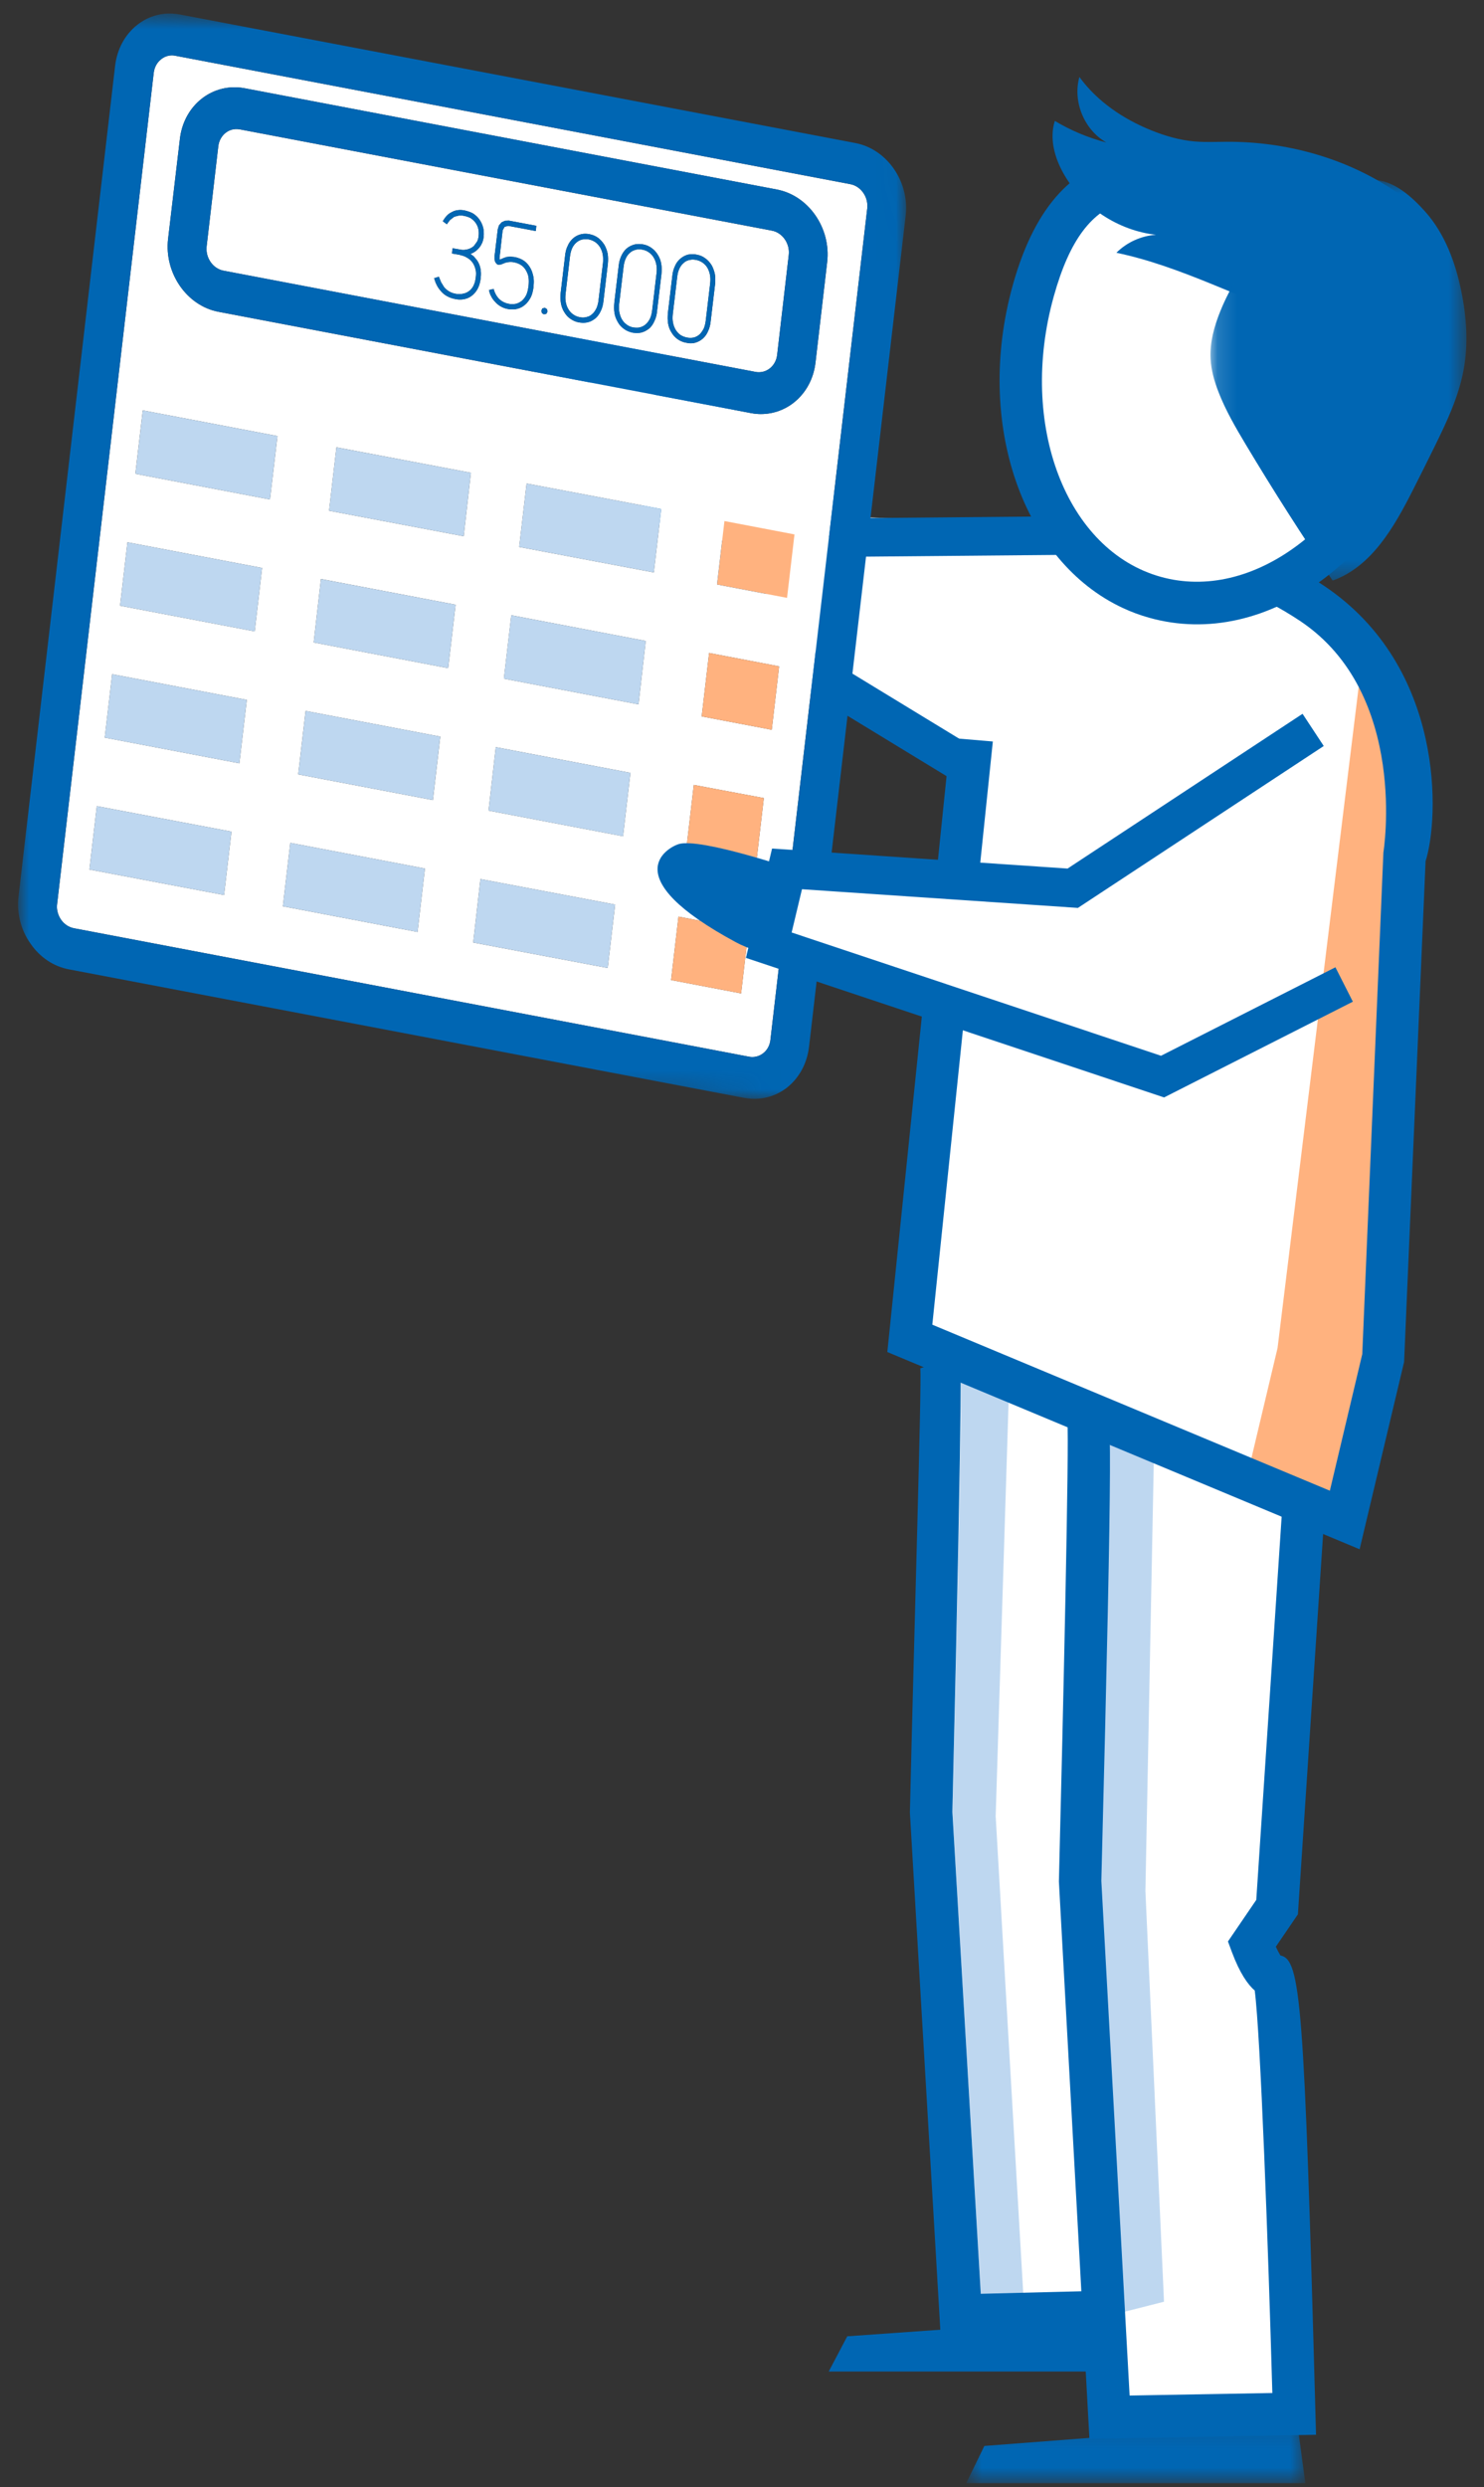<?xml version="1.0" encoding="UTF-8"?>
<svg width="77px" height="129px" viewBox="0 0 77 129" version="1.1" xmlns="http://www.w3.org/2000/svg" xmlns:xlink="http://www.w3.org/1999/xlink">
    <rect x="0" y="0" width="77" height="129" fill="#333333" stroke="none"/>
    <!-- Generator: Sketch 63.1 (92452) - https://sketch.com -->
    <title>illustrationen / karakter / mono / calculator</title>
    <desc>Created with Sketch.</desc>
    <defs>
        <polyline id="path-1" points="0.997 55.057 0.766 0.289 46.955 2.638 47.187 57.405"></polyline>
        <polyline id="path-3" points="0.997 55.057 0.766 0.289 46.955 2.638 47.187 57.405"></polyline>
        <polyline id="path-5" points="0.997 55.057 0.766 0.289 46.955 2.638 47.187 57.405"></polyline>
        <polygon id="path-7" points="0.997 55.057 0.766 0.289 46.955 2.638 47.187 57.405"></polygon>
        <polygon id="path-9" points="0.997 55.057 0.766 0.289 46.955 2.638 47.187 57.405"></polygon>
        <polygon id="path-11" points="0.997 55.057 0.766 0.289 46.955 2.638 47.187 57.405"></polygon>
        <polygon id="path-13" points="0.997 55.057 0.766 0.289 46.955 2.638 47.187 57.405"></polygon>
        <polygon id="path-15" points="0.997 55.057 0.766 0.289 46.955 2.638 47.187 57.405"></polygon>
        <polygon id="path-17" points="0.997 55.057 0.766 0.289 46.955 2.638 47.187 57.405"></polygon>
        <polygon id="path-19" points="0.997 55.057 0.766 0.289 46.955 2.638 47.187 57.405"></polygon>
        <polygon id="path-21" points="0.997 55.057 0.766 0.289 46.955 2.638 47.187 57.405"></polygon>
        <polygon id="path-23" points="0.997 55.057 0.766 0.289 46.955 2.638 47.187 57.405"></polygon>
        <polygon id="path-25" points="0.997 55.057 0.766 0.289 46.955 2.638 47.187 57.405"></polygon>
        <polygon id="path-27" points="0.997 55.057 0.766 0.289 46.955 2.638 47.187 57.405"></polygon>
        <polygon id="path-29" points="0.997 55.057 0.766 0.289 46.955 2.638 47.187 57.405"></polygon>
        <polygon id="path-31" points="0.997 55.057 0.766 0.289 46.955 2.638 47.187 57.405"></polygon>
        <polygon id="path-33" points="0.997 55.057 0.766 0.289 46.955 2.638 47.187 57.405"></polygon>
        <polygon id="path-35" points="0.997 55.057 0.766 0.289 46.955 2.638 47.187 57.405"></polygon>
        <polygon id="path-37" points="0.997 55.057 0.766 0.289 46.955 2.638 47.187 57.405"></polygon>
        <polyline id="path-39" points="0.997 55.057 0.766 0.289 46.955 2.638 47.187 57.405"></polyline>
        <polyline id="path-41" points="0.997 55.057 0.766 0.289 46.955 2.638 47.187 57.405"></polyline>
        <polygon id="path-43" points="0.997 55.057 0.766 0.289 46.955 2.638 47.187 57.405"></polygon>
        <polyline id="path-45" points="0.997 55.057 0.766 0.289 46.955 2.638 47.187 57.405"></polyline>
        <polyline id="path-47" points="0.997 55.057 0.766 0.289 46.955 2.638 47.187 57.405"></polyline>
        <polyline id="path-49" points="0.997 55.057 0.766 0.289 46.955 2.638 47.187 57.405"></polyline>
        <polygon id="path-51" points="0.698 0.134 18.293 0.134 18.293 3.31 0.698 3.31"></polygon>
        <polygon id="path-53" points="0.141 0.812 13.42 0.812 13.42 21.595 0.141 21.595"></polygon>
    </defs>
    <g id="Illustrations" stroke="none" stroke-width="1" fill="none" fill-rule="evenodd">
        <g transform="translate(-6464, -1703)">
            <g id="illustrationen-/-karakter-/-fallschirm-/-mono" transform="translate(6528, 1485)">
                <g id="Group-73">
                    <path d="M114.309,287.784 C113.831,287.666 107.63,286.353 107.273,286.413 C106.915,286.473 97.732,302.096 97.732,302.096 L95.228,324.455 C95.228,324.455 100.118,326.185 100.356,326.125 C100.594,326.065 101.489,325.053 101.489,325.053 L104.828,305.255 C104.828,305.255 114.607,292.137 114.547,291.959 C114.488,291.779 114.309,287.784 114.309,287.784" id="Fill-1" fill="#FFFFFF"></path>
                    <path d="M24.385,86.35 C34.024,86.35 42.589,90.266 48.042,96.334 C53.495,90.266 62.061,86.35 71.699,86.35 C81.338,86.35 89.904,90.266 95.357,96.334 C100.81,90.266 109.375,86.35 119.014,86.35 C128.653,86.35 137.218,90.266 142.671,96.334 C148.124,90.266 156.69,86.35 166.328,86.35 C175.967,86.35 184.532,90.266 189.986,96.334 C195.439,90.266 204.004,86.35 213.643,86.35 C223.281,86.35 231.847,90.266 237.3,96.334 C237.534,96.073 237.778,95.817 238.025,95.563 C233.524,42.695 181.969,0.999 119.031,0.999 C56.079,0.999 4.518,42.712 0.034,95.595 C0.271,95.838 0.503,96.084 0.728,96.334 C6.181,90.266 14.746,86.35 24.385,86.35" id="Fill-3" fill="#FFFFFF"></path>
                    <path d="M119.031,1 C119.031,1 118.732,1.189 118.182,1.57 C112.223,5.701 76.944,33.329 74.612,85.633 L60.663,88.328 L48.043,96.335 C48.043,96.335 40.215,90.051 38.006,88.947 C36.664,88.276 24.385,86.351 24.385,86.351 C24.385,86.351 12.269,87.964 11.177,88.328 C10.086,88.692 0.137,96.047 0.137,96.047 C0.137,96.047 4.046,50.703 43.561,25.017 C78.715,2.166 95.229,2.821 107.965,1.001" id="Fill-5" fill="#BED7F0"></path>
                    <path d="M24.385,86.35 C34.024,86.35 42.589,90.266 48.042,96.334 C53.495,90.266 62.061,86.35 71.699,86.35 C81.338,86.35 89.904,90.266 95.357,96.334 C100.81,90.266 109.375,86.35 119.014,86.35 C128.653,86.35 137.218,90.266 142.671,96.334 C148.124,90.266 156.69,86.35 166.328,86.35 C175.967,86.35 184.532,90.266 189.986,96.334 C195.439,90.266 204.004,86.35 213.643,86.35 C223.281,86.35 231.847,90.266 237.3,96.334 C237.534,96.073 237.778,95.817 238.025,95.563 C233.524,42.695 181.969,0.999 119.031,0.999 C56.079,0.999 4.518,42.712 0.034,95.595 C0.271,95.838 0.503,96.084 0.728,96.334 C6.181,90.266 14.746,86.35 24.385,86.35 Z" id="Stroke-7" stroke="#0066B3" stroke-width="2"></path>
                    <path d="M48.042,96.335 C54.853,57.922 80.007,17.858 116.876,1.017" id="Stroke-9" stroke="#0066B3" stroke-width="2"></path>
                    <path d="M95.357,96.335 C94.498,73.049 101.107,26.137 116.307,1.811" id="Stroke-11" stroke="#0066B3" stroke-width="2"></path>
                    <path d="M190.004,96.335 C183.193,57.922 158.614,17.867 121.745,1.026" id="Stroke-13" stroke="#0066B3" stroke-width="2"></path>
                    <path d="M142.69,96.335 C143.549,73.049 136.952,26.137 121.753,1.811" id="Stroke-15" stroke="#0066B3" stroke-width="2"></path>
                    <line x1="0.035" y1="95.596" x2="84.131" y2="230.478" id="Stroke-17" stroke="#0066B3" stroke-width="2"></line>
                    <line x1="237.3" y1="96.335" x2="145.507" y2="230.688" id="Stroke-19" stroke="#0066B3" stroke-width="2"></line>
                    <polyline id="Stroke-21" stroke="#0066B3" stroke-width="2" points="48.042 96.335 104.537 214.538 100.751 246.672"></polyline>
                    <polyline id="Stroke-23" stroke="#0066B3" stroke-width="2" points="190.004 96.335 137.4 213.15 132.532 220.401 130.276 245.534"></polyline>
                    <line x1="95.357" y1="96.335" x2="105.155" y2="213.741" id="Stroke-25" stroke="#0066B3" stroke-width="2"></line>
                    <line x1="142.69" y1="96.335" x2="136.716" y2="212.953" id="Stroke-27" stroke="#0066B3" stroke-width="2"></line>
                    <polygon id="Fill-29" fill="#0066B3" points="99.712 328.933 85.259 328.557 86.11 326.223 99.328 325.098"></polygon>
                    <path d="M113.466,291.026 C113.637,291.269 113.081,312.742 113.081,312.742 L114.466,337.975 L123.156,337.82 C123.156,337.82 122.596,317.251 122.156,317.251 C121.716,317.251 121.158,315.751 121.158,315.751 L122.352,314.001 L123.431,290.714 L113.284,287.645 L113.686,333.045" id="Fill-31" fill="#FFFFFF"></path>
                    <path d="M113.522,338.991 L124.184,338.803 L124.157,337.793 C123.629,318.428 123.468,316.471 122.511,316.272 C122.447,316.168 122.369,316.022 122.293,315.863 L123.333,314.339 L124.628,289.822 L122.632,289.688 L121.374,313.661 L120.041,315.615 L120.221,316.099 C120.594,317.099 120.972,317.635 121.3,317.921 C121.575,320.002 121.935,330.01 122.129,336.839 L115.413,336.959 L114.08,312.688 C114.645,290.966 114.334,290.829 114.334,290.829 L113.467,291.026 C113.259,291.06 112.85,291.127 112.483,291.188 C112.575,292.092 112.293,304.558 112.082,312.717 L113.522,338.991 Z" id="Fill-33" fill="#0066B3"></path>
                    <polygon id="Fill-35" fill="#0066B3" points="105.56 285.577 95.867 302.065 93.469 324.69 100.254 327.058 100.914 325.168 95.953 323.438 97.748 302.736 107.173 286.635"></polygon>
                    <polygon id="Fill-37" fill="#0066B3" points="122.551 341.583 106.999 345.162 107.189 342.184 121.122 337.089"></polygon>
                    <polygon id="Fill-39" fill="#FFFFFF" points="108.054 248.361 122.006 248.361 136.509 243.538 141.842 232.361 144.009 236.038 140.509 250.705 126.342 258.871 127.342 282.371 126.176 290.157 105.06 285.382 105.06 258.538 91.176 252.371 84.342 235.456 86.342 232.871 95.009 246.371"></polygon>
                    <polygon id="Fill-41" fill="#FFB27F" points="121.342 256.871 138.061 249.363 140.509 250.704 126.342 258.871"></polygon>
                    <polygon id="Fill-43" fill="#FFB27F" points="89.767 247.751 85.122 236.601 84.342 235.455 86.342 232.871 93.822 245.199"></polygon>
                    <polygon id="Fill-45" fill="#FFB27F" points="122.342 282.371 121.342 256.871 126.391 258.152 127.342 282.371 126.176 290.157 121.5 289.993"></polygon>
                    <path d="M105.977,284.563 L110.554,286.772 L125.347,288.944 L126.34,282.317 L125.319,258.307 L139.636,250.053 L142.943,236.198 L141.936,234.489 L137.229,244.352 L122.168,249.361 L107.904,249.349 L94.412,247.292 L86.267,234.603 L85.486,235.614 L91.952,251.621 L106.098,257.904 L105.064,276.242 L105.977,284.563 Z M127.005,291.37 L109.584,288.455 L104.145,286.2 L103.058,276.294 L104.024,259.171 L90.401,253.121 L83.201,235.297 L86.419,231.138 L95.607,245.45 L108.13,247.361 L121.844,247.361 L135.789,242.723 L141.75,230.233 L145.076,235.877 L141.382,251.356 L127.368,259.434 L128.346,282.424 L127.005,291.37 Z" id="Fill-47" fill="#0066B3"></path>
                    <path d="M109.461,249.897 C105.109,247.07 104.594,240.146 108.308,234.43 C112.022,228.714 115.551,230.538 119.901,233.364 C124.252,236.192 127.776,238.952 124.063,244.667 C120.349,250.383 113.811,252.725 109.461,249.897" id="Fill-49" fill="#FFFFFF"></path>
                    <path d="M125.906,235.008 C124.17,232.858 121.744,231.3 119.104,230.483 C118.618,230.332 118.123,230.205 117.652,230.01 C117.005,229.743 116.414,229.353 115.873,228.91 C114.769,228.006 113.844,226.847 113.388,225.496 C112.732,226.498 112.858,227.943 113.677,228.815 C112.931,228.35 112.251,227.777 111.667,227.119 C111.164,227.832 111.135,228.785 111.323,229.637 C111.708,231.388 112.965,232.925 114.603,233.652 C113.927,233.488 113.191,233.577 112.574,233.899 C115.319,235.433 117.525,237.764 120.087,239.588 C120.876,240.15 121.759,240.682 122.727,240.678 C124.045,240.672 125.345,239.609 126.235,238.717 C127.342,237.608 126.76,236.065 125.906,235.008" id="Fill-51" fill="#0066B3"></path>
                    <path d="M122.7,236.648 C121.816,235.843 120.672,235.057 119.357,234.203 C114.717,231.188 112.197,230.281 109.147,234.975 C105.739,240.218 106.125,246.541 110.006,249.059 C111.842,250.252 114.206,250.425 116.664,249.544 C119.217,248.63 121.548,246.704 123.224,244.123 C125.461,240.681 124.85,238.607 122.7,236.648 M107.864,249.923 C104.037,246.437 103.775,239.57 107.47,233.885 C111.943,227.001 116.658,230.064 120.447,232.526 C124.216,234.972 129.374,238.329 124.902,245.212 C122.987,248.158 120.301,250.366 117.338,251.427 C114.279,252.523 111.288,252.278 108.916,250.735 C108.54,250.491 108.189,250.219 107.864,249.923" id="Fill-53" fill="#0066B3"></path>
                    <path d="M86.936,232.141 C86.936,232.141 85.668,227.454 84.846,226.783 C84.422,226.436 81.973,225.094 82.642,231.464 C82.769,232.673 83.617,234.657 83.617,234.657 L86.936,232.141 Z" id="Fill-55" fill="#0066B3"></path>
                    <path d="M141.44,233.338 C141.44,233.338 143.294,228.851 144.196,228.289 C144.66,228 147.261,226.981 145.786,233.213 C145.505,234.397 144.412,236.256 144.412,236.256 L141.44,233.338 Z" id="Fill-57" fill="#0066B3"></path>
                    <path d="M121.174,237.741 C121.174,237.741 122.112,240.699 122.317,242.454 C122.52,244.209 121.852,247.097 121.852,247.097 L125.663,239.348 L121.174,237.741 Z" id="Fill-59" fill="#0066B3"></path>
                    <path d="M126.568,241.241 C126.331,242.384 125.932,243.494 125.278,244.43 C124.602,245.399 123.677,246.15 122.755,246.88 C122.21,247.311 121.661,247.74 121.109,248.164 C119.709,249.242 118.1,250.348 116.283,250.099 C115.832,247.707 115.45,245.306 115.136,242.9 C115.021,242.014 114.915,241.123 114.95,240.241 C114.969,239.742 115.035,239.243 115.207,238.786 C115.461,238.111 115.932,237.553 116.454,237.073 C118.086,235.566 120.29,234.723 122.563,234.67 C123.364,234.651 124.348,234.63 125.079,235.098 C125.819,235.573 126.229,236.535 126.487,237.329 C126.906,238.617 126.831,239.977 126.568,241.241" id="Fill-61" fill="#0066B3"></path>
                    <polyline id="Stroke-63" stroke="#0066B3" stroke-width="2" points="113.293 294.954 104.601 306.291 100.226 327.058"></polyline>
                    <path d="M135.036,220.87 L103.186,218.405 C101.456,218.271 100.161,216.76 100.296,215.029 L100.85,207.857 C100.984,206.126 102.496,204.832 104.226,204.966 L136.076,207.432 C137.807,207.565 139.1,209.077 138.967,210.807 L138.411,217.979 C138.277,219.71 136.766,221.004 135.036,220.87" id="Fill-65" fill="#BED7F0"></path>
                    <path d="M135.036,220.87 L103.186,218.405 C101.456,218.271 100.161,216.76 100.296,215.029 L100.85,207.857 C100.984,206.126 102.496,204.832 104.226,204.966 L136.076,207.432 C137.807,207.565 139.1,209.077 138.967,210.807 L138.411,217.979 C138.277,219.71 136.766,221.004 135.036,220.87 Z" id="Stroke-67" stroke="#0066B3" stroke-width="2"></path>
                    <path d="M112.838,294.267 C112.838,294.267 103.713,305.684 103.713,305.809 C103.713,305.934 99.712,324.749 99.712,324.749 L97.403,323.944 L99.296,319.267 L99.712,316.142 L100.321,314.684 L101.88,307.184 L101.463,305.309 L100.321,304.1 L102.171,304.142 L103.88,303.35 L106.999,300.434 L107.505,298.434 L108.713,297.809 L112.838,294.267 Z" id="Fill-69" fill="#BED7F0"></path>
                    <path d="M120.026,290.157 C120.213,290.163 122.559,290.45 122.559,290.45 L121.376,313.622 L120.041,315.615 L121.364,318.038 L122.339,336.836 L119.588,336.885 L120.151,333.413 C120.151,333.413 118.776,328.163 118.776,327.913 L118.776,323.163 L119.526,320.35 C119.526,320.35 116.713,315.788 116.901,315.788 L119.214,313.225 L119.721,309.788 L119.276,305.038 L120.026,290.157 Z" id="Fill-71" fill="#BED7F0"></path>
                </g>
            </g>
            <g id="illustrationen-/-karakter-/-calculator-/-mono" transform="translate(6464, 1703)">
                <g id="Group-115">
                    <polyline id="Fill-1" fill="#FFFFFF" points="52.012 41 41.503 34.683 29 19.464 31.287 17 44.969 26.835 58 27.301"></polyline>
                    <polyline id="Stroke-2" stroke="#0066B3" stroke-width="2" points="56 27.771 44.608 27.874 31.286 17 29 19.431 41.498 34.445 50.617 40"></polyline>
                    <g id="Group-78">
                        <g id="Group-5">
                            <mask id="mask-2" fill="white">
                                <use xlink:href="#path-1"></use>
                            </mask>
                            <g id="Clip-4"></g>
                            <path d="M8.964,2.873 C8.747,2.862 8.535,2.932 8.354,3.078 C8.147,3.242 8.013,3.488 7.978,3.769 L2.964,46.889 C2.928,47.171 3.002,47.456 3.166,47.699 C3.329,47.933 3.566,48.09 3.828,48.143 L38.856,54.805 C38.901,54.814 38.945,54.819 38.989,54.822 C39.209,54.832 39.425,54.766 39.598,54.628 C39.814,54.464 39.949,54.206 39.975,53.924 L44.998,10.817 C45.068,10.225 44.676,9.658 44.123,9.553 L9.096,2.891 C9.052,2.881 9.009,2.875 8.964,2.873 M39.339,21.472 C39.213,21.466 39.077,21.449 38.95,21.423 L11.343,16.173 C9.694,15.865 8.519,14.164 8.72,12.398 L9.332,7.218 C9.517,5.579 10.82,4.454 12.314,4.531 C12.441,4.538 12.568,4.552 12.697,4.577 L40.295,9.827 C41.953,10.135 43.128,11.835 42.919,13.601 L42.316,18.783 C42.22,19.647 41.816,20.388 41.175,20.892 C40.643,21.305 40,21.505 39.339,21.472 M14.009,25.906 L7.024,24.574 L7.408,21.284 L14.395,22.615 L14.009,25.906 M24.058,27.812 L17.073,26.49 L17.457,23.2 L24.433,24.521 L24.058,27.812 M33.924,29.69 L26.939,28.369 L27.324,25.078 L34.309,26.4 L33.924,29.69 M40.837,31.009 L37.204,30.316 L37.588,27.025 L41.222,27.718 L40.837,31.009 M13.215,32.747 L6.229,31.416 L6.614,28.126 L13.599,29.457 L13.215,32.747 M23.254,34.654 L16.277,33.322 L16.653,30.031 L23.639,31.363 L23.254,34.654 M33.13,36.532 L26.145,35.201 L26.529,31.91 L33.505,33.242 L33.13,36.532 M40.043,37.85 L36.409,37.158 L36.794,33.867 L40.427,34.56 L40.043,37.85 M12.42,39.589 L5.435,38.257 L5.819,34.968 L12.805,36.299 L12.42,39.589 M22.46,41.496 L15.473,40.164 L15.857,36.873 L22.844,38.205 L22.46,41.496 M32.326,43.373 L25.349,42.043 L25.725,38.752 L32.71,40.084 L32.326,43.373 M39.248,44.682 L35.615,43.999 L35.999,40.71 L39.632,41.392 L39.248,44.682 M11.625,46.421 L4.64,45.099 L5.024,41.81 L12.01,43.132 L11.625,46.421 M21.664,48.337 L14.678,47.006 L15.063,43.716 L22.048,45.047 L21.664,48.337 M31.531,50.205 L24.554,48.885 L24.929,45.594 L31.916,46.916 L31.531,50.205 M38.453,51.524 L34.82,50.831 L35.204,47.542 L38.837,48.233 L38.453,51.524 M12.313,6.695 C11.822,6.67 11.389,7.047 11.326,7.592 L10.723,12.774 C10.653,13.366 11.044,13.932 11.597,14.039 L39.194,19.288 C39.239,19.297 39.284,19.302 39.327,19.305 C39.826,19.33 40.259,18.952 40.323,18.408 L40.925,13.226 C40.995,12.635 40.604,12.067 40.051,11.962 L12.444,6.711 C12.4,6.703 12.357,6.698 12.313,6.695 M23.184,11.631 L22.975,11.473 C23.038,11.37 23.1,11.275 23.182,11.191 C23.254,11.107 23.344,11.053 23.444,11 C23.543,10.946 23.642,10.912 23.76,10.899 C23.819,10.891 23.878,10.89 23.937,10.892 C23.996,10.896 24.055,10.903 24.113,10.916 C24.276,10.955 24.421,11.001 24.549,11.075 C24.675,11.159 24.784,11.254 24.866,11.375 C24.958,11.496 25.021,11.637 25.067,11.794 C25.104,11.943 25.114,12.109 25.096,12.285 C25.079,12.43 25.043,12.556 24.981,12.669 C24.926,12.783 24.845,12.878 24.756,12.961 C24.658,13.053 24.542,13.123 24.412,13.168 L24.585,13.302 L24.748,13.497 C24.922,13.749 24.986,14.056 24.943,14.415 C24.925,14.599 24.88,14.763 24.818,14.906 C24.755,15.05 24.665,15.171 24.556,15.273 C24.44,15.385 24.296,15.466 24.132,15.506 C24.031,15.53 23.921,15.541 23.81,15.535 C23.744,15.531 23.675,15.524 23.607,15.508 C23.29,15.443 23.036,15.303 22.853,15.071 C22.781,14.987 22.717,14.897 22.663,14.787 C22.608,14.686 22.562,14.557 22.526,14.429 L22.769,14.353 L22.888,14.642 L23.043,14.893 C23.198,15.077 23.398,15.195 23.633,15.236 C23.681,15.246 23.731,15.251 23.777,15.253 C23.873,15.258 23.965,15.25 24.05,15.228 C24.177,15.206 24.285,15.143 24.384,15.06 C24.475,14.976 24.547,14.882 24.591,14.767 C24.645,14.654 24.671,14.518 24.689,14.363 C24.707,14.217 24.706,14.08 24.669,13.951 C24.641,13.834 24.587,13.713 24.523,13.622 C24.441,13.511 24.35,13.428 24.232,13.363 C24.115,13.289 23.997,13.253 23.869,13.228 L23.87,13.22 L23.851,13.217 L23.452,13.148 L23.479,12.876 L23.877,12.944 C23.919,12.953 23.961,12.959 24.002,12.961 C24.083,12.965 24.164,12.956 24.249,12.934 C24.375,12.902 24.492,12.849 24.591,12.756 L24.754,12.531 C24.799,12.445 24.826,12.348 24.833,12.243 C24.851,12.106 24.842,11.969 24.814,11.85 C24.787,11.732 24.732,11.631 24.659,11.53 C24.596,11.448 24.513,11.377 24.422,11.314 C24.323,11.259 24.214,11.224 24.087,11.198 C24.033,11.186 23.984,11.179 23.936,11.176 C23.888,11.174 23.843,11.176 23.797,11.183 L23.571,11.24 L23.345,11.414 L23.184,11.631 M25.863,13.729 L25.809,13.717 L25.773,13.686 L25.727,13.635 L25.681,13.554 L25.663,13.436 L25.663,13.269 L25.828,11.892 L25.891,11.69 L26.026,11.531 L26.197,11.453 L26.405,11.443 L27.828,11.711 L27.803,11.982 L26.371,11.714 L26.181,11.763 L26.081,11.944 L25.924,13.323 L25.917,13.419 L25.934,13.46 L25.97,13.452 L26.016,13.433 L26.133,13.382 L26.278,13.331 L26.468,13.311 L26.703,13.333 C26.903,13.372 27.065,13.439 27.212,13.544 C27.348,13.649 27.457,13.781 27.539,13.941 C27.602,14.063 27.648,14.21 27.676,14.358 C27.705,14.516 27.705,14.682 27.679,14.876 L27.679,14.915 C27.652,15.109 27.608,15.283 27.536,15.425 C27.455,15.576 27.365,15.7 27.248,15.801 C27.131,15.902 27.004,15.975 26.851,16.015 C26.746,16.042 26.637,16.052 26.52,16.047 C26.465,16.043 26.41,16.038 26.352,16.028 C26.08,15.977 25.853,15.846 25.681,15.643 C25.599,15.561 25.535,15.47 25.481,15.359 C25.426,15.259 25.39,15.15 25.371,15.041 L25.615,14.985 L25.652,15.115 L25.716,15.254 L25.788,15.375 L25.871,15.478 C26.007,15.62 26.18,15.717 26.388,15.757 C26.436,15.767 26.483,15.772 26.53,15.774 C26.614,15.779 26.696,15.772 26.777,15.757 C26.895,15.724 26.993,15.67 27.084,15.597 C27.175,15.514 27.247,15.42 27.309,15.297 C27.363,15.172 27.398,15.027 27.417,14.873 L27.424,14.834 C27.442,14.659 27.442,14.512 27.423,14.384 C27.405,14.256 27.359,14.147 27.304,14.046 C27.24,13.926 27.158,13.834 27.058,13.761 C26.95,13.687 26.822,13.632 26.668,13.604 C26.624,13.594 26.581,13.589 26.541,13.587 C26.474,13.583 26.413,13.589 26.351,13.598 C26.26,13.612 26.18,13.638 26.125,13.664 L25.999,13.716 L25.863,13.729 M30.207,16.742 C30.156,16.739 30.104,16.733 30.049,16.724 C29.877,16.696 29.733,16.63 29.596,16.535 C29.469,16.451 29.36,16.328 29.278,16.187 C29.186,16.046 29.132,15.887 29.103,15.72 C29.076,15.552 29.075,15.376 29.092,15.182 L29.319,13.27 C29.337,13.076 29.381,12.903 29.453,12.759 C29.516,12.607 29.606,12.485 29.714,12.382 C29.831,12.271 29.966,12.2 30.111,12.159 C30.211,12.13 30.313,12.12 30.423,12.126 C30.475,12.129 30.528,12.134 30.581,12.144 C30.755,12.182 30.899,12.238 31.027,12.333 C31.153,12.426 31.262,12.549 31.354,12.69 C31.437,12.832 31.491,12.98 31.528,13.149 C31.556,13.315 31.557,13.501 31.539,13.686 L31.312,15.608 C31.295,15.792 31.25,15.966 31.178,16.118 C31.116,16.26 31.025,16.393 30.917,16.494 C30.791,16.596 30.664,16.677 30.52,16.71 C30.421,16.737 30.319,16.747 30.207,16.742 M32.989,17.273 C32.938,17.27 32.885,17.265 32.831,17.257 C32.659,17.218 32.513,17.162 32.387,17.068 C32.251,16.973 32.141,16.86 32.059,16.71 C31.977,16.569 31.913,16.419 31.885,16.251 C31.857,16.084 31.857,15.898 31.873,15.714 L32.101,13.793 C32.119,13.609 32.163,13.435 32.235,13.282 C32.297,13.139 32.387,13.007 32.496,12.905 C32.613,12.803 32.748,12.732 32.893,12.69 C32.991,12.662 33.095,12.653 33.205,12.658 C33.256,12.66 33.309,12.666 33.363,12.675 C33.536,12.704 33.681,12.77 33.808,12.864 C33.935,12.949 34.044,13.071 34.136,13.222 C34.217,13.354 34.282,13.513 34.309,13.681 C34.337,13.847 34.339,14.033 34.321,14.217 L34.093,16.129 C34.077,16.324 34.032,16.497 33.96,16.64 C33.897,16.793 33.807,16.925 33.699,17.027 C33.573,17.128 33.446,17.2 33.302,17.241 C33.203,17.269 33.099,17.279 32.989,17.273 M35.799,17.805 C35.738,17.802 35.677,17.793 35.613,17.778 C35.44,17.751 35.295,17.684 35.169,17.6 C35.032,17.504 34.922,17.382 34.84,17.241 C34.75,17.099 34.694,16.951 34.667,16.783 C34.639,16.606 34.639,16.431 34.655,16.236 L34.883,14.324 C34.899,14.14 34.944,13.966 35.016,13.813 C35.078,13.66 35.169,13.539 35.278,13.437 C35.395,13.336 35.53,13.254 35.675,13.212 C35.771,13.192 35.871,13.18 35.979,13.185 C36.033,13.187 36.088,13.195 36.145,13.207 C36.317,13.235 36.463,13.301 36.59,13.395 C36.717,13.481 36.826,13.604 36.917,13.745 C36.999,13.885 37.054,14.044 37.091,14.212 C37.119,14.38 37.12,14.555 37.102,14.75 L36.875,16.662 C36.857,16.855 36.813,17.02 36.741,17.172 C36.679,17.325 36.589,17.446 36.481,17.549 C36.355,17.66 36.228,17.731 36.083,17.773 C35.992,17.799 35.899,17.809 35.799,17.805 M28.21,16.3 L28.119,16.236 L28.091,16.118 L28.101,16.088 L28.145,15.992 L28.253,15.969 L28.281,15.97 L28.38,16.034 L28.408,16.143 L28.4,16.181 L28.345,16.277 L28.246,16.301 L28.21,16.3 M30.454,12.407 C30.361,12.403 30.274,12.408 30.185,12.426 C30.076,12.459 29.977,12.513 29.895,12.588 C29.806,12.671 29.734,12.764 29.68,12.888 C29.626,13.013 29.591,13.157 29.573,13.312 L29.347,15.234 C29.328,15.39 29.329,15.546 29.356,15.674 C29.385,15.821 29.431,15.941 29.494,16.041 C29.558,16.153 29.64,16.235 29.739,16.308 C29.84,16.382 29.949,16.426 30.084,16.453 C30.127,16.461 30.168,16.467 30.208,16.469 C30.289,16.474 30.369,16.464 30.446,16.441 C30.555,16.418 30.655,16.364 30.735,16.281 C30.826,16.208 30.889,16.103 30.951,15.98 C31.006,15.855 31.041,15.72 31.058,15.555 L31.285,13.644 C31.304,13.478 31.294,13.332 31.275,13.195 C31.247,13.056 31.201,12.937 31.138,12.826 C31.073,12.725 30.992,12.633 30.892,12.56 C30.792,12.496 30.683,12.441 30.548,12.416 C30.515,12.411 30.484,12.408 30.454,12.407 M33.205,12.93 C33.123,12.927 33.045,12.936 32.966,12.959 C32.858,12.991 32.759,13.035 32.677,13.118 C32.588,13.193 32.516,13.296 32.462,13.42 C32.408,13.544 32.373,13.68 32.354,13.844 L32.127,15.756 C32.11,15.921 32.111,16.068 32.138,16.207 C32.167,16.344 32.212,16.474 32.276,16.574 C32.34,16.685 32.421,16.767 32.521,16.84 C32.621,16.913 32.731,16.958 32.857,16.985 C32.902,16.989 32.945,16.993 32.987,16.996 C33.071,17 33.149,16.996 33.228,16.974 C33.336,16.94 33.436,16.887 33.517,16.812 C33.607,16.73 33.67,16.634 33.733,16.512 C33.787,16.387 33.823,16.243 33.84,16.087 L34.067,14.166 C34.084,14.011 34.083,13.865 34.056,13.726 C34.029,13.588 33.983,13.459 33.919,13.358 C33.855,13.246 33.773,13.164 33.673,13.091 C33.574,13.019 33.465,12.973 33.328,12.946 C33.286,12.938 33.245,12.932 33.205,12.93 M35.986,13.463 C35.905,13.459 35.827,13.468 35.748,13.489 C35.64,13.514 35.54,13.567 35.459,13.651 C35.369,13.725 35.297,13.829 35.243,13.952 C35.189,14.067 35.153,14.21 35.136,14.377 L34.909,16.289 C34.892,16.453 34.893,16.599 34.92,16.737 C34.947,16.876 34.993,16.994 35.057,17.106 C35.122,17.207 35.203,17.299 35.303,17.372 C35.402,17.437 35.511,17.48 35.639,17.507 C35.687,17.515 35.733,17.522 35.776,17.524 C35.857,17.528 35.933,17.521 36.01,17.505 C36.118,17.473 36.217,17.419 36.299,17.345 C36.388,17.26 36.452,17.157 36.515,17.043 C36.568,16.919 36.603,16.774 36.622,16.609 L36.849,14.699 C36.866,14.542 36.865,14.387 36.838,14.249 C36.809,14.111 36.764,13.99 36.7,13.88 C36.637,13.779 36.555,13.687 36.455,13.623 C36.355,13.551 36.247,13.506 36.11,13.478 C36.068,13.471 36.027,13.465 35.986,13.463" id="Fill-3" fill="#FFFFFF" mask="url(#mask-2)"></path>
                        </g>
                        <g id="Group-8">
                            <mask id="mask-4" fill="white">
                                <use xlink:href="#path-3"></use>
                            </mask>
                            <g id="Clip-7"></g>
                            <path d="M8.946,0.705 C8.288,0.672 7.65,0.874 7.126,1.286 C6.484,1.79 6.081,2.542 5.975,3.395 L0.961,46.504 C0.865,47.357 1.077,48.227 1.578,48.935 C2.069,49.654 2.787,50.13 3.584,50.278 L38.603,56.941 C38.739,56.966 38.874,56.983 39.001,56.99 C39.662,57.023 40.305,56.821 40.836,56.409 C41.469,55.903 41.872,55.163 41.977,54.3 L46.992,11.192 C47.201,9.425 46.026,7.726 44.368,7.417 L9.35,0.755 C9.215,0.728 9.081,0.712 8.946,0.705 M38.99,54.822 C38.945,54.819 38.901,54.813 38.856,54.806 L3.829,48.143 C3.566,48.091 3.33,47.932 3.166,47.699 C3.002,47.457 2.928,47.17 2.964,46.888 L7.978,3.77 C8.013,3.489 8.148,3.241 8.355,3.077 C8.535,2.932 8.747,2.863 8.964,2.873 C9.009,2.875 9.052,2.88 9.096,2.89 L44.124,9.552 C44.676,9.659 45.068,10.224 44.998,10.816 L39.975,53.925 C39.949,54.207 39.814,54.463 39.598,54.627 C39.425,54.765 39.209,54.833 38.99,54.822" id="Fill-6" fill="#0066B3" mask="url(#mask-4)"></path>
                        </g>
                        <g id="Group-11">
                            <mask id="mask-6" fill="white">
                                <use xlink:href="#path-5"></use>
                            </mask>
                            <g id="Clip-10"></g>
                            <path d="M12.314,4.531 C10.819,4.455 9.517,5.579 9.333,7.217 L8.721,12.398 C8.519,14.165 9.695,15.865 11.343,16.173 L38.951,21.424 C39.077,21.449 39.213,21.467 39.339,21.472 C40,21.506 40.643,21.305 41.175,20.892 C41.815,20.388 42.22,19.647 42.316,18.782 L42.918,13.6 C43.129,11.835 41.953,10.135 40.295,9.826 L12.698,4.577 C12.568,4.552 12.441,4.537 12.314,4.531 M39.327,19.304 C39.283,19.302 39.24,19.296 39.195,19.288 L11.597,14.038 C11.044,13.933 10.653,13.365 10.722,12.773 L11.326,7.591 C11.389,7.048 11.822,6.67 12.314,6.695 C12.357,6.697 12.4,6.703 12.444,6.71 L40.05,11.961 C40.603,12.067 40.995,12.634 40.925,13.225 L40.323,18.409 C40.259,18.953 39.826,19.329 39.327,19.304" id="Fill-9" fill="#0066B3" mask="url(#mask-6)"></path>
                        </g>
                        <g id="Group-14">
                            <mask id="mask-8" fill="white">
                                <use xlink:href="#path-7"></use>
                            </mask>
                            <g id="Clip-13"></g>
                            <polygon id="Fill-12" fill="#BED7F0" mask="url(#mask-8)" points="7.409 21.284 7.025 24.574 14.01 25.906 14.394 22.615"></polygon>
                        </g>
                        <g id="Group-17">
                            <mask id="mask-10" fill="white">
                                <use xlink:href="#path-9"></use>
                            </mask>
                            <g id="Clip-16"></g>
                            <polygon id="Fill-15" fill="#BED7F0" mask="url(#mask-10)" points="17.457 23.201 17.072 26.49 24.058 27.812 24.433 24.521"></polygon>
                        </g>
                        <g id="Group-20">
                            <mask id="mask-12" fill="white">
                                <use xlink:href="#path-11"></use>
                            </mask>
                            <g id="Clip-19"></g>
                            <polygon id="Fill-18" fill="#BED7F0" mask="url(#mask-12)" points="27.324 25.078 26.938 28.369 33.925 29.69 34.309 26.4"></polygon>
                        </g>
                        <g id="Group-23">
                            <mask id="mask-14" fill="white">
                                <use xlink:href="#path-13"></use>
                            </mask>
                            <g id="Clip-22"></g>
                            <polygon id="Fill-21" fill="#BED7F0" mask="url(#mask-14)" points="6.614 28.126 6.229 31.416 13.215 32.748 13.599 29.457"></polygon>
                        </g>
                        <g id="Group-26">
                            <mask id="mask-16" fill="white">
                                <use xlink:href="#path-15"></use>
                            </mask>
                            <g id="Clip-25"></g>
                            <polygon id="Fill-24" fill="#BED7F0" mask="url(#mask-16)" points="16.653 30.032 16.277 33.322 23.254 34.654 23.639 31.363"></polygon>
                        </g>
                        <g id="Group-29">
                            <mask id="mask-18" fill="white">
                                <use xlink:href="#path-17"></use>
                            </mask>
                            <g id="Clip-28"></g>
                            <polygon id="Fill-27" fill="#BED7F0" mask="url(#mask-18)" points="26.528 31.91 26.144 35.201 33.129 36.532 33.506 33.242"></polygon>
                        </g>
                        <g id="Group-32">
                            <mask id="mask-20" fill="white">
                                <use xlink:href="#path-19"></use>
                            </mask>
                            <g id="Clip-31"></g>
                            <polygon id="Fill-30" fill="#BED7F0" mask="url(#mask-20)" points="5.819 34.968 5.434 38.258 12.42 39.589 12.804 36.299"></polygon>
                        </g>
                        <g id="Group-35">
                            <mask id="mask-22" fill="white">
                                <use xlink:href="#path-21"></use>
                            </mask>
                            <g id="Clip-34"></g>
                            <polygon id="Fill-33" fill="#BED7F0" mask="url(#mask-22)" points="15.858 36.873 15.473 40.164 22.459 41.496 22.843 38.205"></polygon>
                        </g>
                        <g id="Group-38">
                            <mask id="mask-24" fill="white">
                                <use xlink:href="#path-23"></use>
                            </mask>
                            <g id="Clip-37"></g>
                            <polygon id="Fill-36" fill="#BED7F0" mask="url(#mask-24)" points="25.725 38.752 25.349 42.043 32.326 43.374 32.71 40.084"></polygon>
                        </g>
                        <g id="Group-41">
                            <mask id="mask-26" fill="white">
                                <use xlink:href="#path-25"></use>
                            </mask>
                            <g id="Clip-40"></g>
                            <polygon id="Fill-39" fill="#FFB27F" mask="url(#mask-26)" points="37.589 27.025 37.205 30.316 40.837 31.009 41.223 27.718"></polygon>
                        </g>
                        <g id="Group-44">
                            <mask id="mask-28" fill="white">
                                <use xlink:href="#path-27"></use>
                            </mask>
                            <g id="Clip-43"></g>
                            <polygon id="Fill-42" fill="#FFB27F" mask="url(#mask-28)" points="36.794 33.867 36.409 37.158 40.043 37.851 40.428 34.56"></polygon>
                        </g>
                        <g id="Group-47">
                            <mask id="mask-30" fill="white">
                                <use xlink:href="#path-29"></use>
                            </mask>
                            <g id="Clip-46"></g>
                            <polygon id="Fill-45" fill="#FFB27F" mask="url(#mask-30)" points="35.999 40.71 35.614 44 39.248 44.682 39.632 41.392"></polygon>
                        </g>
                        <g id="Group-50">
                            <mask id="mask-32" fill="white">
                                <use xlink:href="#path-31"></use>
                            </mask>
                            <g id="Clip-49"></g>
                            <polygon id="Fill-48" fill="#BED7F0" mask="url(#mask-32)" points="5.024 41.81 4.64 45.099 11.625 46.421 12.01 43.132"></polygon>
                        </g>
                        <g id="Group-53">
                            <mask id="mask-34" fill="white">
                                <use xlink:href="#path-33"></use>
                            </mask>
                            <g id="Clip-52"></g>
                            <polygon id="Fill-51" fill="#BED7F0" mask="url(#mask-34)" points="15.063 43.716 14.678 47.006 21.664 48.338 22.048 45.047"></polygon>
                        </g>
                        <g id="Group-56">
                            <mask id="mask-36" fill="white">
                                <use xlink:href="#path-35"></use>
                            </mask>
                            <g id="Clip-55"></g>
                            <polygon id="Fill-54" fill="#BED7F0" mask="url(#mask-36)" points="24.93 45.594 24.554 48.885 31.531 50.205 31.915 46.916"></polygon>
                        </g>
                        <g id="Group-59">
                            <mask id="mask-38" fill="white">
                                <use xlink:href="#path-37"></use>
                            </mask>
                            <g id="Clip-58"></g>
                            <polygon id="Fill-57" fill="#FFB27F" mask="url(#mask-38)" points="35.204 47.542 34.82 50.832 38.454 51.524 38.838 48.234"></polygon>
                        </g>
                        <g id="Group-62">
                            <mask id="mask-40" fill="white">
                                <use xlink:href="#path-39"></use>
                            </mask>
                            <g id="Clip-61"></g>
                            <path d="M23.936,10.893 C23.877,10.89 23.818,10.891 23.76,10.899 C23.642,10.912 23.542,10.946 23.443,11 C23.344,11.052 23.254,11.107 23.182,11.19 C23.101,11.276 23.037,11.37 22.975,11.474 L23.184,11.631 L23.345,11.415 L23.572,11.241 L23.798,11.184 C23.842,11.176 23.888,11.174 23.935,11.176 C23.983,11.179 24.032,11.186 24.087,11.198 C24.213,11.224 24.322,11.259 24.423,11.314 C24.513,11.376 24.595,11.448 24.66,11.531 C24.732,11.631 24.786,11.732 24.814,11.85 C24.842,11.968 24.852,12.105 24.834,12.242 C24.825,12.348 24.799,12.445 24.753,12.531 L24.592,12.756 C24.493,12.849 24.375,12.902 24.248,12.935 C24.163,12.956 24.084,12.965 24.002,12.961 C23.96,12.959 23.919,12.953 23.877,12.944 L23.479,12.875 L23.453,13.148 L23.851,13.217 L23.87,13.22 L23.869,13.228 C23.996,13.253 24.114,13.288 24.232,13.364 C24.35,13.427 24.44,13.511 24.523,13.622 C24.586,13.713 24.641,13.834 24.669,13.951 C24.706,14.08 24.706,14.217 24.689,14.363 C24.672,14.518 24.644,14.654 24.591,14.768 C24.546,14.882 24.474,14.975 24.385,15.06 C24.284,15.143 24.176,15.205 24.05,15.228 C23.966,15.249 23.873,15.258 23.777,15.252 C23.73,15.25 23.682,15.246 23.633,15.236 C23.397,15.195 23.198,15.077 23.044,14.893 L22.889,14.642 L22.77,14.353 L22.526,14.428 C22.563,14.557 22.609,14.687 22.663,14.787 C22.718,14.897 22.781,14.988 22.854,15.07 C23.036,15.303 23.29,15.443 23.608,15.508 C23.676,15.523 23.743,15.531 23.81,15.535 C23.922,15.541 24.03,15.53 24.133,15.506 C24.295,15.466 24.439,15.384 24.557,15.273 C24.665,15.171 24.754,15.05 24.818,14.907 C24.881,14.763 24.926,14.599 24.942,14.415 C24.986,14.056 24.921,13.749 24.749,13.497 L24.585,13.302 L24.413,13.168 C24.542,13.123 24.658,13.053 24.756,12.961 C24.845,12.877 24.927,12.784 24.98,12.669 C25.044,12.556 25.078,12.43 25.096,12.285 C25.114,12.109 25.105,11.943 25.068,11.794 C25.022,11.637 24.957,11.497 24.867,11.374 C24.784,11.254 24.676,11.16 24.548,11.075 C24.421,11.001 24.277,10.955 24.113,10.915 C24.054,10.903 23.995,10.896 23.936,10.893" id="Fill-60" fill="#0066B3" mask="url(#mask-40)"></path>
                        </g>
                        <g id="Group-65">
                            <mask id="mask-42" fill="white">
                                <use xlink:href="#path-41"></use>
                            </mask>
                            <g id="Clip-64"></g>
                            <path d="M26.406,11.443 L26.197,11.453 L26.026,11.531 L25.891,11.69 L25.829,11.892 L25.662,13.269 L25.663,13.436 L25.681,13.554 L25.727,13.635 L25.772,13.686 L25.809,13.717 L25.863,13.729 L25.999,13.716 L26.125,13.664 C26.179,13.638 26.261,13.612 26.351,13.598 C26.413,13.589 26.475,13.583 26.541,13.587 C26.581,13.589 26.624,13.594 26.669,13.604 C26.823,13.632 26.95,13.687 27.058,13.761 C27.159,13.834 27.24,13.926 27.304,14.046 C27.359,14.147 27.405,14.256 27.424,14.384 C27.442,14.512 27.442,14.658 27.425,14.834 L27.416,14.873 C27.399,15.027 27.363,15.172 27.309,15.296 C27.247,15.42 27.175,15.514 27.084,15.597 C26.994,15.67 26.895,15.724 26.777,15.757 C26.696,15.772 26.613,15.779 26.529,15.774 C26.483,15.772 26.436,15.767 26.387,15.757 C26.179,15.717 26.007,15.62 25.87,15.478 L25.788,15.375 L25.716,15.254 L25.652,15.114 L25.615,14.985 L25.371,15.041 C25.389,15.15 25.426,15.259 25.481,15.359 C25.535,15.47 25.6,15.561 25.681,15.643 C25.854,15.846 26.081,15.977 26.352,16.028 C26.41,16.038 26.466,16.043 26.519,16.047 C26.636,16.052 26.746,16.042 26.851,16.015 C27.005,15.975 27.131,15.902 27.248,15.801 C27.365,15.7 27.455,15.576 27.536,15.425 C27.608,15.283 27.653,15.109 27.679,14.915 L27.679,14.876 C27.705,14.682 27.704,14.516 27.677,14.358 C27.648,14.21 27.603,14.063 27.539,13.941 C27.456,13.781 27.347,13.649 27.211,13.544 C27.066,13.439 26.903,13.372 26.704,13.333 L26.468,13.311 L26.278,13.331 L26.133,13.381 L26.016,13.433 L25.971,13.452 L25.935,13.46 L25.916,13.419 L25.925,13.323 L26.082,11.944 L26.181,11.763 L26.371,11.714 L27.802,11.982 L27.828,11.711 L26.406,11.443" id="Fill-63" fill="#0066B3" mask="url(#mask-42)"></path>
                        </g>
                        <g id="Group-68">
                            <mask id="mask-44" fill="white">
                                <use xlink:href="#path-43"></use>
                            </mask>
                            <g id="Clip-67"></g>
                            <polygon id="Fill-66" fill="#0066B3" mask="url(#mask-44)" points="28.281 15.97 28.253 15.969 28.144 15.993 28.1 16.088 28.091 16.118 28.119 16.236 28.21 16.299 28.246 16.3 28.345 16.276 28.4 16.181 28.408 16.143 28.38 16.034"></polygon>
                        </g>
                        <g id="Group-71">
                            <mask id="mask-46" fill="white">
                                <use xlink:href="#path-45"></use>
                            </mask>
                            <g id="Clip-70"></g>
                            <path d="M30.424,12.126 C30.314,12.12 30.21,12.13 30.112,12.159 C29.967,12.2 29.831,12.271 29.715,12.382 C29.606,12.485 29.516,12.606 29.453,12.759 C29.381,12.903 29.337,13.076 29.32,13.27 L29.092,15.182 C29.075,15.376 29.075,15.552 29.104,15.72 C29.131,15.887 29.187,16.046 29.277,16.187 C29.359,16.328 29.469,16.451 29.596,16.535 C29.732,16.63 29.877,16.696 30.05,16.724 C30.104,16.733 30.156,16.739 30.208,16.742 C30.318,16.747 30.422,16.737 30.52,16.709 C30.665,16.677 30.791,16.596 30.918,16.494 C31.026,16.393 31.115,16.26 31.179,16.117 C31.251,15.966 31.294,15.792 31.312,15.608 L31.539,13.686 C31.557,13.501 31.556,13.315 31.528,13.149 C31.492,12.98 31.436,12.832 31.354,12.69 C31.263,12.549 31.154,12.426 31.027,12.331 C30.899,12.238 30.754,12.182 30.582,12.144 C30.527,12.134 30.475,12.129 30.424,12.126 M30.209,16.469 C30.168,16.467 30.127,16.461 30.084,16.453 C29.948,16.426 29.84,16.382 29.74,16.308 C29.639,16.235 29.559,16.153 29.494,16.041 C29.43,15.941 29.384,15.821 29.357,15.674 C29.33,15.546 29.328,15.389 29.346,15.234 L29.573,13.312 C29.59,13.157 29.626,13.013 29.68,12.888 C29.734,12.764 29.806,12.671 29.896,12.588 C29.978,12.513 30.077,12.459 30.185,12.426 C30.273,12.408 30.362,12.403 30.453,12.407 C30.485,12.408 30.515,12.411 30.547,12.416 C30.683,12.441 30.791,12.496 30.892,12.559 C30.992,12.633 31.074,12.725 31.137,12.826 C31.202,12.937 31.246,13.056 31.275,13.195 C31.293,13.332 31.303,13.478 31.286,13.644 L31.059,15.555 C31.041,15.72 31.005,15.855 30.952,15.979 C30.888,16.103 30.826,16.207 30.736,16.281 C30.654,16.364 30.555,16.418 30.447,16.441 C30.368,16.464 30.29,16.474 30.209,16.469" id="Fill-69" fill="#0066B3" mask="url(#mask-46)"></path>
                        </g>
                        <g id="Group-74">
                            <mask id="mask-48" fill="white">
                                <use xlink:href="#path-47"></use>
                            </mask>
                            <g id="Clip-73"></g>
                            <path d="M33.205,12.658 C33.095,12.653 32.991,12.662 32.893,12.69 C32.748,12.731 32.613,12.804 32.496,12.905 C32.387,13.006 32.298,13.138 32.234,13.282 C32.162,13.435 32.118,13.608 32.101,13.793 L31.873,15.714 C31.857,15.898 31.857,16.084 31.885,16.251 C31.913,16.419 31.977,16.568 32.059,16.709 C32.141,16.86 32.251,16.972 32.387,17.067 C32.514,17.161 32.659,17.218 32.831,17.256 C32.886,17.265 32.938,17.271 32.989,17.274 C33.099,17.279 33.203,17.27 33.301,17.24 C33.446,17.2 33.573,17.128 33.699,17.027 C33.807,16.925 33.897,16.792 33.96,16.64 C34.031,16.497 34.076,16.324 34.093,16.129 L34.32,14.217 C34.339,14.034 34.338,13.848 34.309,13.681 C34.282,13.513 34.218,13.354 34.136,13.223 C34.044,13.072 33.935,12.949 33.809,12.864 C33.681,12.771 33.536,12.704 33.363,12.676 C33.309,12.667 33.257,12.66 33.205,12.658 M32.987,16.996 C32.946,16.994 32.902,16.989 32.857,16.984 C32.73,16.959 32.621,16.914 32.521,16.839 C32.421,16.767 32.34,16.685 32.276,16.574 C32.211,16.473 32.166,16.344 32.138,16.206 C32.111,16.067 32.11,15.92 32.127,15.756 L32.354,13.844 C32.372,13.68 32.408,13.544 32.461,13.42 C32.516,13.296 32.588,13.192 32.677,13.119 C32.759,13.036 32.858,12.992 32.966,12.958 C33.045,12.936 33.123,12.926 33.205,12.93 C33.246,12.933 33.286,12.938 33.329,12.947 C33.465,12.973 33.573,13.018 33.673,13.091 C33.774,13.165 33.855,13.247 33.919,13.358 C33.982,13.458 34.028,13.588 34.056,13.726 C34.083,13.865 34.085,14.011 34.067,14.166 L33.84,16.088 C33.823,16.242 33.787,16.386 33.733,16.511 C33.67,16.635 33.607,16.73 33.517,16.812 C33.435,16.887 33.336,16.94 33.228,16.973 C33.15,16.996 33.071,17 32.987,16.996" id="Fill-72" fill="#0066B3" mask="url(#mask-48)"></path>
                        </g>
                        <g id="Group-77">
                            <mask id="mask-50" fill="white">
                                <use xlink:href="#path-49"></use>
                            </mask>
                            <g id="Clip-76"></g>
                            <path d="M35.979,13.185 C35.871,13.179 35.772,13.191 35.675,13.212 C35.529,13.254 35.394,13.336 35.277,13.437 C35.168,13.538 35.079,13.661 35.017,13.813 C34.945,13.966 34.9,14.14 34.883,14.324 L34.656,16.236 C34.638,16.431 34.638,16.606 34.667,16.783 C34.695,16.95 34.749,17.099 34.841,17.24 C34.923,17.382 35.032,17.504 35.168,17.599 C35.295,17.684 35.44,17.75 35.612,17.778 C35.677,17.793 35.739,17.802 35.799,17.805 C35.898,17.81 35.993,17.799 36.084,17.772 C36.228,17.731 36.354,17.66 36.481,17.549 C36.589,17.447 36.679,17.325 36.741,17.173 C36.813,17.019 36.858,16.855 36.875,16.662 L37.103,14.75 C37.12,14.555 37.119,14.38 37.092,14.211 C37.053,14.044 36.999,13.886 36.917,13.745 C36.825,13.604 36.716,13.481 36.59,13.395 C36.462,13.301 36.317,13.235 36.145,13.208 C36.088,13.195 36.032,13.187 35.979,13.185 M35.776,17.524 C35.732,17.522 35.687,17.515 35.639,17.506 C35.512,17.48 35.403,17.436 35.303,17.372 C35.203,17.298 35.121,17.207 35.057,17.106 C34.994,16.994 34.948,16.876 34.92,16.737 C34.892,16.599 34.891,16.453 34.909,16.288 L35.137,14.377 C35.154,14.21 35.189,14.067 35.244,13.952 C35.297,13.828 35.369,13.724 35.459,13.651 C35.54,13.568 35.64,13.514 35.749,13.489 C35.826,13.468 35.905,13.458 35.985,13.463 C36.027,13.465 36.068,13.47 36.11,13.479 C36.246,13.505 36.355,13.55 36.455,13.623 C36.555,13.687 36.637,13.779 36.7,13.88 C36.764,13.99 36.81,14.111 36.837,14.249 C36.865,14.386 36.866,14.542 36.848,14.698 L36.621,16.609 C36.604,16.774 36.569,16.919 36.515,17.042 C36.452,17.157 36.388,17.261 36.299,17.344 C36.218,17.419 36.117,17.472 36.009,17.505 C35.933,17.521 35.858,17.528 35.776,17.524" id="Fill-75" fill="#0066B3" mask="url(#mask-50)"></path>
                        </g>
                    </g>
                    <polygon id="Fill-79" fill="#0066B3" points="61 123 43 123 43.962 121.174 60.567 120"></polygon>
                    <g id="Group-114" transform="translate(34, 3)">
                        <path d="M22.467,70.563 C22.654,70.831 22.042,94.526 22.042,94.526 L23.569,122.369 L33.15,122.198 C33.15,122.198 32.533,99.501 32.048,99.501 C31.563,99.501 30.948,97.846 30.948,97.846 L32.264,95.915 L33.765,75.183 L14.312,67.501 L14.312,90.947 L15.851,117.1 L22.708,116.929" id="Fill-80" fill="#FFFFFF"></path>
                        <path d="M25.882,71.996 L22.434,71.351 C22.574,71.631 22.03,90.947 22.03,90.947 L23.569,117.1 L26.396,116.38 L25.432,95.081 L25.882,71.996 Z" id="Fill-82" fill="#BED7F0"></path>
                        <path d="M22.527,123.491 L20.943,94.586 C21.172,85.495 21.483,71.74 21.382,70.742 L22.349,70.644 L23.37,69.93 C23.642,70.319 23.765,70.498 23.145,94.553 L24.612,121.247 L32.018,121.115 C31.804,113.578 31.406,102.538 31.104,100.241 C30.741,99.926 30.324,99.334 29.913,98.23 L29.715,97.695 L31.184,95.54 L32.571,74.605 L34.772,74.751 L33.344,96.289 L32.198,97.969 C32.281,98.146 32.367,98.308 32.438,98.422 C33.493,98.639 33.671,100.794 34.254,122.168 L34.284,123.281 L22.527,123.491 Z" id="Fill-84" fill="#0066B3"></path>
                        <path d="M18.384,68.052 L15.852,67.5 C15.992,67.781 15.415,90.946 15.415,90.946 L16.954,117.099 L19.153,116.99 L17.662,91.197 L18.384,68.052 Z" id="Fill-86" fill="#BED7F0"></path>
                        <path d="M14.813,118.229 L13.212,91.01 C13.431,81.629 13.826,68.894 13.753,67.966 L15.83,67.328 C15.83,67.328 15.997,66.43 15.415,90.971 L16.889,115.97 L22.68,115.824 L22.736,118.031 L14.813,118.229 Z" id="Fill-88" fill="#0066B3"></path>
                        <g id="Group-92" transform="translate(15.436, 122.483)">
                            <mask id="mask-52" fill="white">
                                <use xlink:href="#path-51"></use>
                            </mask>
                            <g id="Clip-91"></g>
                            <polygon id="Fill-90" fill="#0066B3" mask="url(#mask-52)" points="18.293 3.311 0.698 3.311 1.639 1.378 17.87 0.134"></polygon>
                        </g>
                        <path d="M13.115,66.306 L34.681,74.983 L36.787,67.631 L37.879,41.698 C38.422,40.365 39.131,32.589 33.091,28.545 C28.329,25.359 21.753,24.123 21.618,24.604 L15.487,41.178 L13.115,66.306 Z" id="Fill-93" fill="#FFFFFF"></path>
                        <polygon id="Fill-95" fill="#FFB27F" points="32.288 66.916 36.703 30.953 38.994 40.665 37.781 67.383 35.774 75.835 30.839 73.018"></polygon>
                        <path d="M36.546,77.354 L12.041,67.124 L15.318,35.273 L17.515,35.458 L14.375,65.706 L35.002,74.317 L36.684,67.231 L37.78,41.214 C37.78,41.214 39.122,32.999 33.471,29.216 C29.065,26.266 24.047,25.936 21.918,25.941 C21.437,25.942 20.603,25.519 19.843,25.554 C19.843,25.554 20.284,23.766 20.762,23.754 C23.015,23.702 29.486,23.893 34.698,27.382 C41.017,31.613 40.671,39.491 39.969,41.665 L38.854,67.639 L36.546,77.354 Z" id="Fill-97" fill="#0066B3"></path>
                        <path d="M25.936,27.98 C20.425,26.442 17.595,19.322 19.614,12.078 C21.632,4.833 25.948,5.585 31.458,7.124 C36.968,8.662 41.587,10.402 39.568,17.648 C37.549,24.892 31.446,29.519 25.936,27.98" id="Fill-99" fill="#FFFFFF"></path>
                        <path d="M38.317,6.869 C35.781,5.18 32.713,4.342 29.667,4.354 C29.106,4.356 28.542,4.385 27.983,4.337 C27.215,4.27 26.464,4.053 25.748,3.765 C24.289,3.179 22.932,2.265 22.007,0.993 C21.648,2.264 22.258,3.744 23.409,4.392 C22.468,4.149 21.564,3.77 20.732,3.272 C20.438,4.188 20.724,5.201 21.203,6.036 C22.186,7.753 24.015,8.956 25.98,9.178 C25.214,9.229 24.469,9.566 23.926,10.11 C27.321,10.817 30.41,12.542 33.708,13.614 C34.723,13.945 35.828,14.214 36.846,13.889 C38.229,13.447 39.246,11.9 39.888,10.665 C40.685,9.131 39.564,7.7 38.317,6.869" id="Fill-101" fill="#0066B3"></path>
                        <g id="Group-105" transform="translate(28.667, 5.517)">
                            <mask id="mask-54" fill="white">
                                <use xlink:href="#path-53"></use>
                            </mask>
                            <g id="Clip-104"></g>
                            <path d="M13.153,6.576 C13.431,7.925 13.526,9.324 13.274,10.678 C13.013,12.078 12.392,13.38 11.764,14.657 C11.392,15.414 11.016,16.167 10.634,16.92 C9.666,18.828 8.494,20.878 6.48,21.595 C4.907,19.285 3.402,16.929 1.967,14.531 C1.439,13.647 0.917,12.754 0.548,11.793 C0.338,11.249 0.177,10.682 0.147,10.1 C0.1,9.243 0.337,8.392 0.661,7.598 C1.674,5.106 3.59,3.014 5.942,1.727 C6.77,1.275 7.79,0.72 8.77,0.825 C9.761,0.932 10.633,1.736 11.269,2.444 C12.299,3.593 12.847,5.084 13.153,6.576" id="Fill-103" fill="#0066B3" mask="url(#mask-54)"></path>
                        </g>
                        <path d="M35.485,9.656 C34.29,9.101 32.827,8.651 31.162,8.187 C25.284,6.547 22.334,6.425 20.676,12.375 C18.823,19.021 21.317,25.55 26.231,26.919 C28.557,27.567 31.101,26.967 33.396,25.227 C35.78,23.422 37.594,20.623 38.506,17.351 C39.721,12.989 38.396,11.008 35.485,9.656 M24.264,28.536 C19.087,26.131 16.543,18.987 18.552,11.782 C20.983,3.056 26.956,4.721 31.754,6.061 C36.527,7.39 43.062,9.219 40.631,17.944 C39.59,21.679 37.493,24.892 34.728,26.987 C31.871,29.152 28.644,29.883 25.639,29.043 C25.162,28.911 24.703,28.741 24.264,28.536" id="Fill-106" fill="#0066B3"></path>
                        <path d="M7.427,42.163 C7.427,42.163 2.32,40.416 1.2,40.784 C0.622,40.974 -2.104,42.488 4.2,45.88 C5.398,46.523 7.748,46.963 7.748,46.963 L7.427,42.163 Z" id="Fill-108" fill="#0066B3"></path>
                        <polyline id="Fill-110" fill="#FFFFFF" points="34.682 36.228 21.661 43.069 6.836 42.066 5.89 46.023 26.321 52.839 33.879 49.427"></polyline>
                        <polyline id="Stroke-112" stroke="#0066B3" stroke-width="2" points="34.135 34.857 21.661 43.069 6.836 42.066 5.89 46.023 26.321 52.839 35.743 48.061"></polyline>
                    </g>
                </g>
            </g>
        </g>
    </g>
</svg>